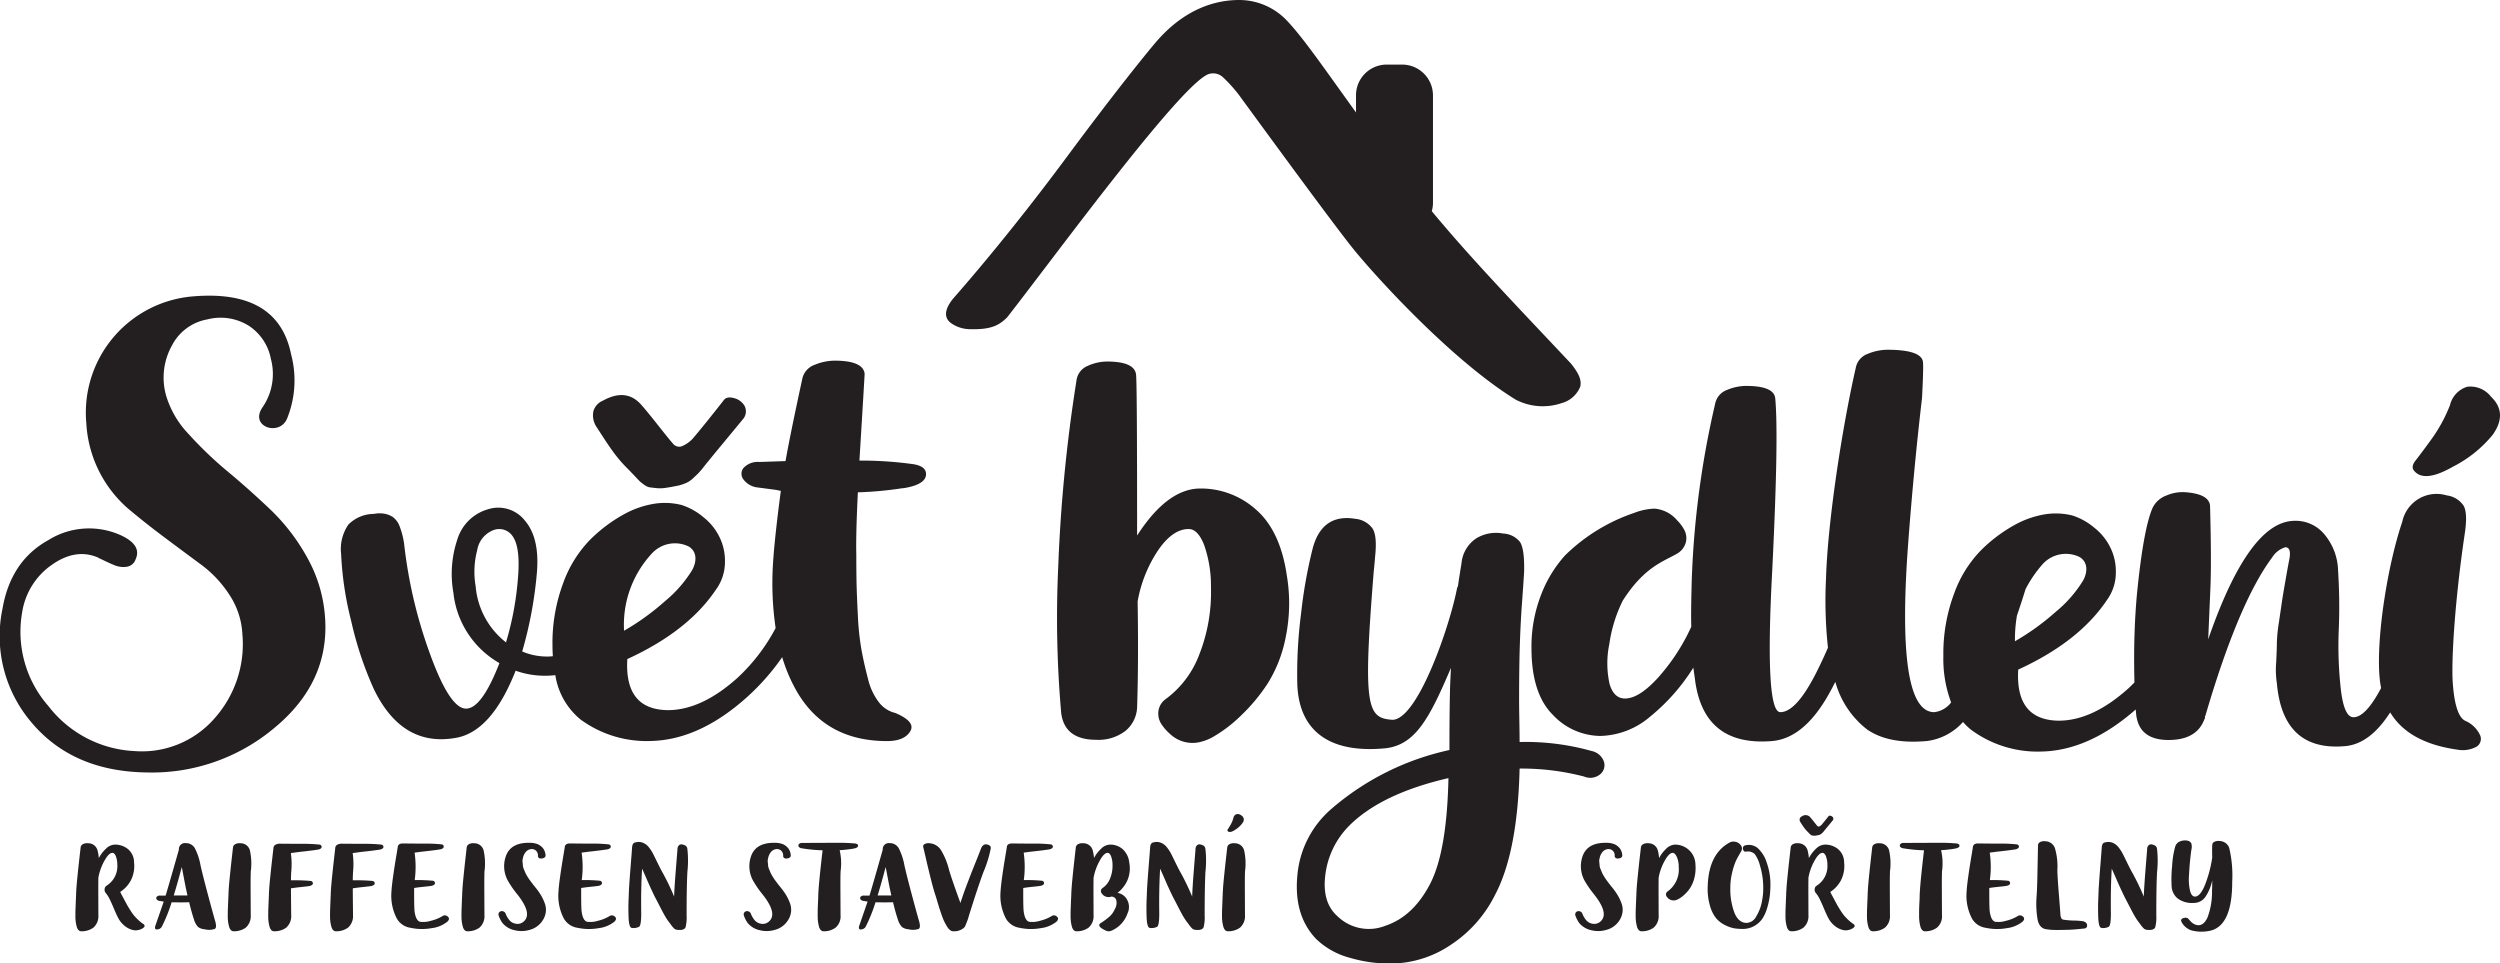 <svg xmlns="http://www.w3.org/2000/svg" viewBox="0 0 330.701 127.448"><defs><style>.cls-1,.cls-2{fill:#231f20}.cls-2{fill-rule:evenodd}</style></defs><title>Asset 1</title><g id="Layer_2" data-name="Layer 2"><g id="Vrstva_1" data-name="Vrstva 1"><path class="cls-1" d="M79.84 57.908q.668 1.037 1.404 2.04a18.145 18.145 0 0 0 1.807 2.075q.334.335.87.903t.702.736a4.782 4.782 0 0 0 .603.469 1.754 1.754 0 0 0 .702.334q.268.034.87.1a4.91 4.91 0 0 0 1.272-.033q.669-.1 1.672-.301a6.62 6.62 0 0 0 1.004-.335 3.32 3.32 0 0 0 .937-.636q.468-.435.702-.669a11.264 11.264 0 0 0 .736-.87q.502-.635.569-.702.535-.67 2.308-2.81t2.376-2.877a1.58 1.58 0 0 0 .1-1.673 2.236 2.236 0 0 0-1.405-1.004q-.97-.267-1.372.335-2.409 3.078-3.88 4.817a3.955 3.955 0 0 1-1.44 1.138 1.032 1.032 0 0 1-1.237-.134q-.335-.335-1.974-2.409t-2.242-2.743q-2.007-2.409-5.152-.669a2.193 2.193 0 0 0-1.271 1.372 2.743 2.743 0 0 0 .402 2.107q.267.402.936 1.439z"/><path class="cls-1" d="M120.845 61.407a50.142 50.142 0 0 0-7.16-.482q.688-11.222.688-11.497-.206-1.721-3.993-1.721a7.047 7.047 0 0 0-2.615.55 2.517 2.517 0 0 0-1.653 1.928q-1.583 7.297-2.203 10.808l-3.484.117a2.537 2.537 0 0 0-2.1.826 1.23 1.23 0 0 0 .069 1.549 2.706 2.706 0 0 0 1.824.998q.551.069 2.1.275c1.033.138.42.113.972.16q-.827 6.264-1.033 9.568a40.698 40.698 0 0 0 .344 8.595 24.792 24.792 0 0 1-4.998 6.541q-4.784 4.316-9.267 4.316-5.754-.067-5.353-6.758 8.03-3.68 11.71-9.167a6.16 6.16 0 0 0 1.204-3.68 7.117 7.117 0 0 0-.836-3.513 7.538 7.538 0 0 0-1.974-2.375 8.58 8.58 0 0 0-2.91-1.64 9.043 9.043 0 0 0-3.647-.167 12.39 12.39 0 0 0-4.015 1.405 19.977 19.977 0 0 0-4.349 3.246 15.827 15.827 0 0 0-3.646 5.787 22.637 22.637 0 0 0-1.438 8.297c0 .494.02.964.049 1.427a4.363 4.363 0 0 1-.709.045 8.315 8.315 0 0 1-3.346-.668 53.585 53.585 0 0 0 1.94-10.372q.402-4.617-1.572-6.925a4.466 4.466 0 0 0-4.918-1.505 5.947 5.947 0 0 0-4.048 4.048 14.265 14.265 0 0 0-.502 6.993 12.194 12.194 0 0 0 6.089 9.3q-2.342 6.023-4.416 6.021-2.141 0-4.75-7.192a62.42 62.42 0 0 1-3.413-14.352 10.068 10.068 0 0 0-.602-2.51 2.7 2.7 0 0 0-.937-1.304 3.087 3.087 0 0 0-1.17-.435 3.669 3.669 0 0 0-1.306.033 4.814 4.814 0 0 0-3.378 1.405 5.67 5.67 0 0 0-.97 3.88 43.522 43.522 0 0 0 1.337 8.9 46.441 46.441 0 0 0 3.011 9.033q3.814 7.83 11.108 6.356 4.55-1.002 7.628-8.831a11.507 11.507 0 0 0 4.015.668 10.448 10.448 0 0 0 1.237-.082 9.446 9.446 0 0 0 3.336 5.87 14.795 14.795 0 0 0 9.267 2.844q6.49-.134 12.847-5.888a30.396 30.396 0 0 0 4.56-5.202 21.357 21.357 0 0 0 1.99 4.63q3.82 6.472 11.875 6.471 2.272 0 3.064-1.273t-1.962-2.444a3.865 3.865 0 0 1-2.169-1.411 8.111 8.111 0 0 1-1.445-3.098q-.517-1.962-.861-3.821a35.462 35.462 0 0 1-.482-4.544q-.138-2.684-.172-4.233t-.034-3.821q-.07-2.616.206-8.261a47.363 47.363 0 0 0 5.92-.55h.138q2.96-.483 2.96-1.86 0-1.033-1.652-1.309zM68.54 76.14a40.16 40.16 0 0 1-1.605 8.833 10.508 10.508 0 0 1-4.015-7.428 11.16 11.16 0 0 1 .201-4.75 3.436 3.436 0 0 1 2.007-2.61 2.137 2.137 0 0 1 2.743.837q.938 1.437.67 5.118zm17.693-2.928a4.14 4.14 0 0 1 4.881-.915c1.068.654 1.09 1.917.46 3.089a16.482 16.482 0 0 1-3.597 4.127 32.373 32.373 0 0 1-5.426 3.919 13.864 13.864 0 0 1 3.682-10.22zm79.908-5.804a10.906 10.906 0 0 0-7.36-2.788q-4.35 0-8.364 6.22 0-19.872-.133-21.23-.134-1.788-3.881-1.787a6.246 6.246 0 0 0-2.51.571 2.417 2.417 0 0 0-1.505 2.001 205.755 205.755 0 0 0-2.408 24.662 143.778 143.778 0 0 0 .4 19.3q.47 3.503 4.618 3.503a5.853 5.853 0 0 0 3.88-1.18 4.27 4.27 0 0 0 1.54-3.108q.2-6.15.067-14.011a17.728 17.728 0 0 1 2.676-6.72q1.94-2.86 4.081-2.86 1.205 0 2.042 2.11a16.4 16.4 0 0 1 .903 5.611 22.44 22.44 0 0 1-1.54 8.863 12.929 12.929 0 0 1-4.482 5.933 2.325 2.325 0 0 0-.937 1.645 2.58 2.58 0 0 0 .401 1.643 6.633 6.633 0 0 0 1.205 1.358 4.324 4.324 0 0 0 3.613 1.074 6.421 6.421 0 0 0 2.275-.895 18.326 18.326 0 0 0 3.412-2.644 23.825 23.825 0 0 0 3.546-4.253 17.999 17.999 0 0 0 2.409-6.22 22.211 22.211 0 0 0 .134-8.077q-.87-5.931-4.082-8.721zm159.95 27.935q-1.338-.67-1.64-5.052c-.2-2.922.259-10.642 1.554-19.471q.469-2.944-.134-3.948a3.161 3.161 0 0 0-2.208-1.338 4.64 4.64 0 0 0-5.888 3.48c-2.007 5.932-3.482 15.579-2.992 20.708a12.783 12.783 0 0 0 .19 1.29q-2.038 3.861-3.654 3.863-1.235 0-1.668-3.647a52.07 52.07 0 0 1-.277-7.963 73.644 73.644 0 0 0-.093-7.794 7.727 7.727 0 0 0-1.978-4.984 4.96 4.96 0 0 0-4.14-1.574q-5.81.47-11.061 15.658l.308-7.16q.124-3.547-.062-10.438-.062-1.672-3.46-1.874a5.436 5.436 0 0 0-2.286.435 3.283 3.283 0 0 0-1.854 1.64q-1.235 2.81-2.1 11.71-.372 4.348-.341 8.931c.006.891.019 1.706.037 2.463-.249.25-.496.506-.752.737q-4.784 4.316-9.267 4.316-5.755-.067-5.353-6.758 8.029-3.68 11.71-9.167a6.16 6.16 0 0 0 1.203-3.68 7.116 7.116 0 0 0-.836-3.513 7.539 7.539 0 0 0-1.974-2.375 8.584 8.584 0 0 0-2.91-1.64 9.043 9.043 0 0 0-3.647-.166 12.388 12.388 0 0 0-4.015 1.405 19.98 19.98 0 0 0-4.349 3.245 15.83 15.83 0 0 0-3.646 5.788 22.638 22.638 0 0 0-1.439 8.296 16.39 16.39 0 0 0 1.027 6.15 3.252 3.252 0 0 1-2.233 1.29q-4.682 0-3.68-18.735c.09-2.008.802-12.083 2.062-22.815q.2-3.78.134-4.717-.135-1.674-4.752-1.673a6.855 6.855 0 0 0-2.542.535 2.445 2.445 0 0 0-1.606 1.873c-1.784 7.806-3.711 20.284-3.934 27.867a57.893 57.893 0 0 0 .258 9.13 58.397 58.397 0 0 1-1.618 3.45q-2.61 5.084-4.684 5.084t-1.07-18.734q.87-17.598.402-22.75-.134-1.673-3.88-1.672a6.605 6.605 0 0 0-2.51.535 2.445 2.445 0 0 0-1.572 1.873 120.48 120.48 0 0 0-3.079 23.084q-.133 4.616-.066 6.357a26.677 26.677 0 0 1-4.35 6.691q-2.542 2.81-4.416 2.81-1.472 0-2.04-1.907a12.602 12.602 0 0 1-.034-5.32 18.79 18.79 0 0 1 1.774-5.72c2.84-4.449 5.323-5.145 7.184-6.215a2.457 2.457 0 0 0 1.172-1.538 2.351 2.351 0 0 0-.201-1.574 5.374 5.374 0 0 0-.97-1.304 4.383 4.383 0 0 0-3.011-1.54 8.324 8.324 0 0 0-2.677.57 23.967 23.967 0 0 0-9.158 5.647 16.607 16.607 0 0 0-3.145 5.185 18.932 18.932 0 0 0-1.271 7.026q0 6.021 2.81 8.831a8.701 8.701 0 0 0 6.29 2.811 10.493 10.493 0 0 0 6.624-2.576 26.318 26.318 0 0 0 5.687-6.457l.2 1.405q1.072 9.1 10.305 8.297 3.948-.4 7.059-5.587c.409-.682.815-1.438 1.22-2.236a11.995 11.995 0 0 0 4.187 6.285q2.877 2.007 7.963 1.538a7.716 7.716 0 0 0 4.742-2.517 7.873 7.873 0 0 0 1.113 1.067 14.796 14.796 0 0 0 9.268 2.844c4.196-.087 8.35-1.952 12.463-5.563.022.27.046.526.071.756q.434 3.28 4.264 3.28 3.647 0 4.697-2.61a.2.2 0 0 1 .061-.134.346.346 0 0 0 .062-.234.347.347 0 0 1 .063-.235q4.386-14.987 8.836-20.942a3.118 3.118 0 0 1 1.73-1.34q.803 0 .557 1.474-.187.937-.525 2.877t-.464 2.777l-.401 2.743a21.58 21.58 0 0 0-.278 2.676q0 .77-.093 2.677a11.915 11.915 0 0 0 .093 2.776q.803 9.1 9.145 8.297 3.222-.355 5.842-4.453 2.413 4.01 8.848 4.921a3.81 3.81 0 0 0 2.542-.368 1.204 1.204 0 0 0 .469-1.606 3.818 3.818 0 0 0-1.942-1.84zm-59.286-13.92c.38-1.112.76-2.271 1.136-3.493a16.333 16.333 0 0 1 2.28-3.325 4.14 4.14 0 0 1 4.881-.915c1.068.654 1.09 1.918.46 3.09a16.49 16.49 0 0 1-3.597 4.126 32.379 32.379 0 0 1-5.426 3.92 18.303 18.303 0 0 1 .266-3.402zm62.693-28.964a3.453 3.453 0 0 0-3.126-1.302 3.346 3.346 0 0 0-2.282 2.424 20.189 20.189 0 0 1-2.435 4.489q-1.463 2.016-2.116 2.838t-.208 1.35q1.324 1.663 5.15-.526a16.364 16.364 0 0 0 5.25-4.21q2.05-2.886-.233-5.063z"/><path class="cls-1" d="M210.56 99.348a32.102 32.102 0 0 0-9.546-1.194q0-.93-.033-2.785t-.033-2.784q0-4.375.1-7.392t.298-5.668q.198-2.65.265-3.91.066-3.05-.564-3.946a3.022 3.022 0 0 0-2.22-1.094 5.028 5.028 0 0 0-3.481.598 4.428 4.428 0 0 0-2.022 3.38c-.044.22-.42 2.586-.464 2.983a1.043 1.043 0 0 0-.132.332c-.97 5.019-5.196 17.302-8.526 17.348-3.378-.22-3.93-1.657-2.487-19.59q.167-1.624.167-1.823.331-2.916-.332-3.91a3.175 3.175 0 0 0-2.254-1.261q-4.375-.729-5.635 3.845a63.123 63.123 0 0 0-1.558 8.718 62.282 62.282 0 0 0-.497 9.314c.221 6.055 4.086 9.162 11.535 8.485 4.043-.383 5.918-3.89 8.791-10.651q-.133 2.652-.133 3.38-.066 2.653-.066 7.491a35.293 35.293 0 0 0-15.579 7.756 13.09 13.09 0 0 0-4.54 8.85q-.498 5.272 2.485 8.386a10.15 10.15 0 0 0 4.442 2.487 18.519 18.519 0 0 0 6.364.729 14.326 14.326 0 0 0 7.027-2.453 16.884 16.884 0 0 0 5.834-6.596q2.983-5.634 3.249-16.706a32.675 32.675 0 0 1 8.551 1.06 2.063 2.063 0 0 0 2.056-.264 1.556 1.556 0 0 0 .563-1.658 2.159 2.159 0 0 0-1.625-1.457zm-21.346 17.5q-2.254 4.376-5.934 5.603a5.937 5.937 0 0 1-6.33-1.226q-2.122-1.856-1.624-5.569a11.103 11.103 0 0 1 3.149-6.432q4.243-4.242 13.126-6.296-.2 9.612-2.387 13.92zM40.647 73.772a26.476 26.476 0 0 0-4.89-6.378q-2.823-2.682-5.651-5.034a50.522 50.522 0 0 1-5.14-4.927 12.549 12.549 0 0 1-2.974-5.04 8.713 8.713 0 0 1 .761-6.703 6.54 6.54 0 0 1 4.675-3.44 7.04 7.04 0 0 1 5.577.903 6.741 6.741 0 0 1 2.825 4.313 7.75 7.75 0 0 1-1.074 6.368c-1.874 2.642 2.307 3.978 3.25 1.455a13.437 13.437 0 0 0 .505-8.4q-1.739-8.63-12.968-7.684a15.425 15.425 0 0 0-14.127 16.741 16.132 16.132 0 0 0 5.58 11.377q2.243 1.885 4.817 3.806 2.57 1.92 4.78 3.552A15.314 15.314 0 0 1 30.36 78.7a10.385 10.385 0 0 1 1.705 5.216 14.746 14.746 0 0 1-3.77 11.2 12.729 12.729 0 0 1-10.502 4.237 15.308 15.308 0 0 1-11.411-5.978A14.89 14.89 0 0 1 2.94 80.948a9.371 9.371 0 0 1 3.914-6.231q3.185-2.249 6.158-.945a.456.456 0 0 0 .18.107c.074.03.156.065.253.112q1.16.575 1.847.832a3.047 3.047 0 0 0 1.486.147 1.451 1.451 0 0 0 1.16-.98q.866-1.885-1.956-3.186a10.184 10.184 0 0 0-9.6.649q-4.96 2.753-6.049 9.058A17.596 17.596 0 0 0 4.247 95.66q5.432 6.382 15.138 6.52a25.167 25.167 0 0 0 16.879-5.866q7.317-6.019 6.739-14.569a18.767 18.767 0 0 0-2.356-7.972z"/><path class="cls-2" d="M207.806 48.092c-7.455-7.926-13.214-13.888-18.408-20.155a4.007 4.007 0 0 0 .156-1.052V12.599a4.08 4.08 0 0 0-4.083-4.056h-2.016a4.064 4.064 0 0 0-4.082 4.056v2.274c-3.967-5.488-6.909-9.8-9.15-12.158A8.697 8.697 0 0 0 163.918 0c-2.664 0-7.016.827-11.142 5.726-1.885 2.238-6.119 7.56-11.546 14.887-6.963 9.397-12.628 16.018-15.17 18.909q-1.635 2.055-.364 3.14a4.38 4.38 0 0 0 2.519.88c2.797.085 3.907-.452 5.017-1.569 6.449-8.25 23.742-31.94 26.89-32.234a1.89 1.89 0 0 1 1.593.426 18.76 18.76 0 0 1 2.603 2.985c1.814 2.475 11.81 16.187 14.655 19.725s13.012 14.763 21.538 19.998a7.775 7.775 0 0 0 6.075.45 3.685 3.685 0 0 0 2.463-2.21c.098-.61.099-1.37-1.243-3.02z"/><path class="cls-1" d="M19.128 122.459a.276.276 0 0 1-.11.228 1.313 1.313 0 0 1-.28.185 1.626 1.626 0 0 1-.34.125 1.535 1.535 0 0 1-.886.008 2.712 2.712 0 0 1-1.047-.554 3.192 3.192 0 0 1-.856-1.077q-.251-.487-.553-1.21t-.539-1.203a4.195 4.195 0 0 0-.502-.804.673.673 0 0 1-.162-.634.486.486 0 0 1 .221-.34.231.231 0 0 1 .06-.044.267.267 0 0 1 .051-.036.352.352 0 0 0 .052-.037 3.036 3.036 0 0 0 1.284-2.656 3.207 3.207 0 0 0-.2-1.158q-.184-.436-.45-.436-.486 0-1.077 1.084a7.12 7.12 0 0 0-.782 2.192q-.015.9-.007 2.766t.007 2.177a2.038 2.038 0 0 1-.649 1.667 2.62 2.62 0 0 1-1.564.487.506.506 0 0 1-.398-.14 1.02 1.02 0 0 1-.251-.472 4.755 4.755 0 0 1-.133-.642 6.485 6.485 0 0 1-.044-.841q0-.517.015-.87t.036-.923q.022-.568.037-.819.015-.797.14-2.095t.28-2.671q.155-1.372.185-1.623a.561.561 0 0 1 .347-.45 1.22 1.22 0 0 1 .671-.096 1.264 1.264 0 0 1 1.21.915 5.398 5.398 0 0 1 .177 1.047 4.656 4.656 0 0 1 .981-1.276 1.735 1.735 0 0 1 1.159-.51 2.724 2.724 0 0 1 1.696.576 2.291 2.291 0 0 1 .827 1.786 4.182 4.182 0 0 1-.45 2.42 4.13 4.13 0 0 1-1.38 1.475 4.563 4.563 0 0 0 .221.443q.088.162.347.65t.383.707q.126.222.391.642a6.73 6.73 0 0 0 .48.679 6.869 6.869 0 0 0 .538.568 5.01 5.01 0 0 0 .68.546.345.345 0 0 1 .184.244zm9.294.413a2.292 2.292 0 0 1-1.35.052 1.647 1.647 0 0 1-.878-.31 2.445 2.445 0 0 1-.539-1.004q-.28-.811-.634-2.257-.119 0-.428.007t-.531.007q-1.004 0-1.358-.014a21.236 21.236 0 0 1-1.269 3.172.724.724 0 0 1-.575.413q-.37.074-.354-.265a.707.707 0 0 1 .059-.251l1.092-3.158-.531-.089a.53.53 0 0 1-.391-.199.264.264 0 0 1-.015-.332.544.544 0 0 1 .45-.177h.738q.354-1.135 1.756-6.079a.793.793 0 0 1 .9-.856 1.33 1.33 0 0 1 1.231.709 8.146 8.146 0 0 1 .73 2.213q.266 1.21.96 3.814t.973 3.55q.252.855-.036 1.054zm-3.623-4.42q-.161-.723-.295-1.372l-.457-2.39q-.546 2.066-1.063 3.763H24.8zm5.758 4.597a1.02 1.02 0 0 1-.25-.472 4.755 4.755 0 0 1-.134-.642 6.487 6.487 0 0 1-.044-.841q0-.517.015-.87t.037-.923q.022-.568.037-.819.014-.797.14-2.095t.28-2.671q.154-1.372.184-1.623a.561.561 0 0 1 .347-.45 1.22 1.22 0 0 1 .671-.096 1.264 1.264 0 0 1 1.21.915 7.954 7.954 0 0 1 .148 2.612q-.06.19-.045 3.068t.015 2.893a2.038 2.038 0 0 1-.649 1.667 2.62 2.62 0 0 1-1.564.487.506.506 0 0 1-.398-.14zm11.976-11.104q.089.296-.398.429-.074.014-.177.029-.856.132-2.39.295-.857.118-1.092.147a10.796 10.796 0 0 1 .044 2.553q-.03.532-.03 1.048h.31a21.125 21.125 0 0 1 2.302.088.313.313 0 0 1 .28.251q.074.28-.413.413l-.177.03q-.34.044-1.04.118t-1.262.162q0 .782.015 2.044t.014 1.483a2.038 2.038 0 0 1-.649 1.667 2.62 2.62 0 0 1-1.564.487.506.506 0 0 1-.398-.14 1.02 1.02 0 0 1-.251-.472 4.755 4.755 0 0 1-.133-.642 6.487 6.487 0 0 1-.044-.841q0-.516.015-.87t.037-.923q.022-.568.037-.819.014-.797.14-2.08t.28-2.634l.184-1.616a.511.511 0 0 1 .332-.442 1.369 1.369 0 0 1 .671-.104q.473 0 1.144.008t.974.007h.671a20.172 20.172 0 0 1 2.302.103.3.3 0 0 1 .266.221zm8.177 0q.089.296-.398.429-.074.014-.178.029-.855.132-2.39.295-.856.118-1.091.147a10.794 10.794 0 0 1 .044 2.553q-.03.532-.03 1.048h.31a21.126 21.126 0 0 1 2.302.088.314.314 0 0 1 .28.251q.074.28-.413.413l-.177.03q-.34.044-1.04.118t-1.262.162q0 .782.015 2.044t.014 1.483a2.038 2.038 0 0 1-.649 1.667 2.62 2.62 0 0 1-1.564.487.507.507 0 0 1-.398-.14 1.02 1.02 0 0 1-.251-.472 4.755 4.755 0 0 1-.133-.642 6.505 6.505 0 0 1-.044-.841q0-.516.015-.87t.037-.923q.021-.568.037-.819.014-.797.14-2.08t.28-2.634l.184-1.616a.511.511 0 0 1 .332-.442 1.369 1.369 0 0 1 .671-.104q.473 0 1.144.008t.974.007h.671a20.172 20.172 0 0 1 2.302.103.3.3 0 0 1 .266.221zm8.516 9.296q.34.28-.03.664a4.074 4.074 0 0 1-2.095.871 7.181 7.181 0 0 1-2.789-.044 2.494 2.494 0 0 1-1.822-1.232 6.498 6.498 0 0 1-.716-3.46q.045-.797.214-2.014t.377-2.457q.206-1.24.25-1.535.06-.516.856-.457.443 0 1.085.007t.93.008h.627a19.69 19.69 0 0 1 2.301.103.31.31 0 0 1 .28.236q.059.28-.398.413l-.177.03q-.856.133-2.39.295l-.886.118a13.144 13.144 0 0 1 .015 3.63h.103a21.593 21.593 0 0 1 2.302.089.307.307 0 0 1 .266.25q.073.28-.399.414l-.177.029q-.28.044-.959.11t-1.21.156q-.014 2.493.06 3.127.177 1.21.737 1.343a3.41 3.41 0 0 0 1.446-.14 5.281 5.281 0 0 0 1.505-.612.545.545 0 0 1 .694.058zm2.246 1.808a1.02 1.02 0 0 1-.25-.472 4.755 4.755 0 0 1-.134-.642 6.485 6.485 0 0 1-.044-.841q0-.517.015-.87t.037-.923q.022-.568.037-.819.014-.797.14-2.095t.28-2.671q.154-1.372.184-1.623a.561.561 0 0 1 .347-.45 1.22 1.22 0 0 1 .671-.096 1.264 1.264 0 0 1 1.21.915 7.951 7.951 0 0 1 .148 2.612q-.06.19-.045 3.068t.015 2.893a2.038 2.038 0 0 1-.649 1.667 2.62 2.62 0 0 1-1.564.487.507.507 0 0 1-.398-.14zm4.508-1.896a.453.453 0 0 1 .089-.51.473.473 0 0 1 .465-.095.495.495 0 0 1 .361.34 3.066 3.066 0 0 0 .384.693 1.388 1.388 0 0 0 .966.612 1.2 1.2 0 0 0 1.055-.317q1.18-1.062-.988-3.719a12.857 12.857 0 0 1-1.151-1.696 3.973 3.973 0 0 1-.296-3.055q.59-1.963 3.173-1.918a2.86 2.86 0 0 1 1.114.192 1.966 1.966 0 0 1 .657.502 1.67 1.67 0 0 1 .354.944q.029.31-.369.413-.428.103-.59-.147a.238.238 0 0 1-.045-.148.89.89 0 0 0-.265-.723.814.814 0 0 0-.575-.206 1.093 1.093 0 0 0-.73.339 1.735 1.735 0 0 0-.42.885 1.075 1.075 0 0 0-.045.48q.03.273.045.48a1.526 1.526 0 0 0 .125.472q.11.266.192.458a3.433 3.433 0 0 0 .229.435q.147.244.258.406t.273.376l.258.34c.064.083.14.18.229.287s.152.187.192.236a9.057 9.057 0 0 1 .671.974 6.38 6.38 0 0 1 .465 1.003 2.464 2.464 0 0 1 .14 1.144 2.603 2.603 0 0 1-.421 1.129 2.887 2.887 0 0 1-1.674 1.232 3.81 3.81 0 0 1-2.096.044 2.817 2.817 0 0 1-1.527-.922 3.598 3.598 0 0 1-.503-.96zm15.341.088q.34.28-.03.664a4.074 4.074 0 0 1-2.095.871 7.182 7.182 0 0 1-2.789-.044 2.494 2.494 0 0 1-1.822-1.232 6.498 6.498 0 0 1-.716-3.46q.045-.797.214-2.015t.377-2.457q.206-1.239.25-1.534.06-.517.856-.457.443 0 1.085.007t.93.007h.627a19.69 19.69 0 0 1 2.301.103.31.31 0 0 1 .28.237q.06.28-.398.413l-.177.03q-.856.132-2.39.295l-.886.118a13.144 13.144 0 0 1 .015 3.63h.104a21.596 21.596 0 0 1 2.301.088.307.307 0 0 1 .266.25q.073.281-.398.414l-.178.03q-.28.043-.959.11t-1.21.155q-.014 2.494.06 3.128.177 1.21.737 1.343a3.41 3.41 0 0 0 1.446-.14 5.27 5.27 0 0 0 1.505-.612.546.546 0 0 1 .694.058zm9.609-5.917q-.103 1.815-.104 5.755a5.33 5.33 0 0 1-.132 1.55.324.324 0 0 1-.06.117.404.404 0 0 1-.073.09.95.95 0 0 1-.65.176 2.353 2.353 0 0 1-.324-.015.823.823 0 0 1-.236-.059.701.701 0 0 1-.214-.155q-.11-.11-.185-.199c-.048-.059-.125-.16-.228-.303s-.194-.263-.273-.361a8.137 8.137 0 0 1-.494-.76q-.244-.42-.664-1.24t-.627-1.202q-.192-.384-.488-1.019t-.656-1.467q-.362-.835-.583-1.307a.527.527 0 0 0-.014.148q-.149 2.597-.104 5.755 0 1.534-.266 1.756a1.571 1.571 0 0 1-.973.162q-.384-.015-.436-1.46t.023-2.686q.014-1.048.228-3.718t.214-2.774q.045-.65.472-.679a1.52 1.52 0 0 1 1.077.103 1.907 1.907 0 0 1 .709.598 5.198 5.198 0 0 1 .568.9l.612 1.247q.384.782.679 1.298a31.768 31.768 0 0 1 1.446 3.025q.03-1.092.229-3.593t.214-2.634a.723.723 0 0 1 .221-.583.51.51 0 0 1 .487-.066 1.1 1.1 0 0 1 .399.17.675.675 0 0 1 .191.317 13.661 13.661 0 0 1 .015 3.113zm7.488 5.829a.453.453 0 0 1 .089-.51.473.473 0 0 1 .465-.095.495.495 0 0 1 .361.34 3.066 3.066 0 0 0 .384.693 1.388 1.388 0 0 0 .966.612 1.2 1.2 0 0 0 1.055-.317q1.18-1.062-.989-3.719a12.857 12.857 0 0 1-1.15-1.696 3.973 3.973 0 0 1-.296-3.055q.59-1.963 3.173-1.918a2.86 2.86 0 0 1 1.114.192 1.966 1.966 0 0 1 .657.502 1.67 1.67 0 0 1 .354.944q.029.31-.37.413-.427.103-.59-.147a.238.238 0 0 1-.044-.148.89.89 0 0 0-.265-.723.814.814 0 0 0-.575-.206 1.093 1.093 0 0 0-.73.339 1.735 1.735 0 0 0-.42.885 1.075 1.075 0 0 0-.045.48q.03.273.045.48a1.526 1.526 0 0 0 .125.472l.191.458a3.433 3.433 0 0 0 .23.435q.147.244.258.406t.273.376l.258.34c.064.083.14.18.229.287s.152.187.191.236a9.057 9.057 0 0 1 .672.974 6.38 6.38 0 0 1 .465 1.003 2.464 2.464 0 0 1 .14 1.144 2.603 2.603 0 0 1-.421 1.129 2.887 2.887 0 0 1-1.675 1.232 3.81 3.81 0 0 1-2.095.044 2.817 2.817 0 0 1-1.527-.922 3.598 3.598 0 0 1-.503-.96zm15.088-9.296q.014.295-.62.399a.133.133 0 0 1-.06.014 16.687 16.687 0 0 1-1.755.192 7.78 7.78 0 0 1 .147 2.612q-.059.191-.044 3.069t.014 2.892a1.98 1.98 0 0 1-.648 1.667 2.549 2.549 0 0 1-1.55.487.508.508 0 0 1-.398-.14 1.02 1.02 0 0 1-.251-.472 4.78 4.78 0 0 1-.133-.65 6.533 6.533 0 0 1-.044-.833q0-.502.008-.87t.036-.916q.03-.545.03-.826.044-1.476.575-6.005a19.145 19.145 0 0 1-2.759-.266.506.506 0 0 1-.383-.2.269.269 0 0 1-.008-.331.544.544 0 0 1 .45-.177q.561 0 2.066-.008t2.214-.007a24.906 24.906 0 0 1 2.744.089c.236.039.36.133.369.28zm8.024 11.015a2.292 2.292 0 0 1-1.35.052 1.646 1.646 0 0 1-.877-.31 2.445 2.445 0 0 1-.539-1.004q-.28-.811-.634-2.257-.118 0-.428.007t-.531.007q-1.004 0-1.358-.014a21.236 21.236 0 0 1-1.269 3.172.724.724 0 0 1-.575.413q-.37.074-.354-.265a.707.707 0 0 1 .058-.251l1.093-3.158-.531-.089a.53.53 0 0 1-.392-.199.264.264 0 0 1-.014-.332.544.544 0 0 1 .45-.177h.738q.354-1.135 1.755-6.079a.793.793 0 0 1 .9-.856 1.33 1.33 0 0 1 1.232.709 8.143 8.143 0 0 1 .73 2.213q.266 1.21.96 3.814t.973 3.55q.252.855-.036 1.054zm-3.622-4.42q-.162-.723-.295-1.372l-.457-2.39q-.546 2.066-1.063 3.763h1.815zm13.072-6.551a.46.46 0 0 1 .081.31 15.348 15.348 0 0 1-.959 3.113q-.679 1.8-1.918 5.755a8.085 8.085 0 0 1-.443 1.254.934.934 0 0 1-.206.37 1.929 1.929 0 0 1-1.388.486.68.68 0 0 1-.45-.14 1.677 1.677 0 0 1-.413-.472 7.044 7.044 0 0 1-.362-.65 8.063 8.063 0 0 1-.339-.833q-.176-.502-.295-.87t-.28-.923q-.162-.553-.25-.819-.267-.797-.598-2.102t-.642-2.657q-.31-1.35-.384-1.63a.362.362 0 0 1 .192-.45 1.096 1.096 0 0 1 .65-.096 1.93 1.93 0 0 1 1.504.915 9.313 9.313 0 0 1 1.063 2.612q.324 1.136 1.505 4.382a5.494 5.494 0 0 1 .192-.59q.25-.782.76-2.118t1.062-2.707q.553-1.372.656-1.667.296-.842.915-.65a.881.881 0 0 1 .347.177zm8.818 9.34q.339.28-.03.664a4.073 4.073 0 0 1-2.095.871 7.181 7.181 0 0 1-2.789-.044 2.494 2.494 0 0 1-1.822-1.232 6.497 6.497 0 0 1-.716-3.46q.045-.797.214-2.015t.376-2.457q.207-1.239.251-1.534.059-.517.856-.457.443 0 1.085.007t.929.007h.627a19.692 19.692 0 0 1 2.302.103.31.31 0 0 1 .28.237q.06.28-.398.413l-.178.03q-.855.132-2.39.295l-.885.118a13.144 13.144 0 0 1 .015 3.63h.103a21.593 21.593 0 0 1 2.302.088.307.307 0 0 1 .266.25q.073.281-.399.414l-.177.03q-.28.043-.959.11t-1.21.155q-.015 2.494.06 3.128.176 1.21.737 1.343a3.41 3.41 0 0 0 1.446-.14 5.271 5.271 0 0 0 1.505-.612.546.546 0 0 1 .694.058zm9.269-2.272a1.974 1.974 0 0 1 .074 1.874 3.819 3.819 0 0 1-2.095 2.258 1.344 1.344 0 0 1-.192.066.732.732 0 0 1-.177.022 1.25 1.25 0 0 1-.148-.007.718.718 0 0 1-.155-.045l-.132-.051a2.377 2.377 0 0 1-.148-.074l-.14-.074q-.842-.472-.384-.811a9.196 9.196 0 0 0 1.218-.9 2.938 2.938 0 0 0 .7-1.004 1.598 1.598 0 0 0 .185-1.092.632.632 0 0 0-.73-.516.37.37 0 0 1-.162.044 1.125 1.125 0 0 1-.812-.222 1.632 1.632 0 0 1-.25-.28.506.506 0 0 1-.09-.339.473.473 0 0 1 .207-.34 2.696 2.696 0 0 0 .99-1.231 4.423 4.423 0 0 0 .339-1.837 3.202 3.202 0 0 0-.2-1.158q-.184-.436-.45-.436-.487 0-1.077 1.1a7.29 7.29 0 0 0-.782 2.205q-.015.915-.007 2.76t.007 2.154a2.038 2.038 0 0 1-.649 1.668 2.62 2.62 0 0 1-1.564.486.507.507 0 0 1-.398-.14 1.02 1.02 0 0 1-.251-.472 4.77 4.77 0 0 1-.133-.642 6.487 6.487 0 0 1-.045-.84q0-.517.016-.871t.036-.923q.022-.567.037-.819.015-.797.14-2.095t.28-2.67q.155-1.373.185-1.624a.561.561 0 0 1 .347-.45 1.22 1.22 0 0 1 .67-.096 1.264 1.264 0 0 1 1.21.915 5.37 5.37 0 0 1 .178 1.033 4.73 4.73 0 0 1 .981-1.262 1.735 1.735 0 0 1 1.158-.509 2.503 2.503 0 0 1 1.623.575 2.768 2.768 0 0 1 .9 1.8 3.98 3.98 0 0 1-.265 2.398 4.354 4.354 0 0 1-1.284 1.616 1.717 1.717 0 0 1 1.24.856zm10.39-3.645q-.103 1.815-.103 5.755a5.334 5.334 0 0 1-.133 1.55.325.325 0 0 1-.06.117.41.41 0 0 1-.073.09.951.951 0 0 1-.65.176 2.353 2.353 0 0 1-.324-.015.823.823 0 0 1-.236-.059.703.703 0 0 1-.214-.155q-.11-.11-.184-.199c-.05-.059-.126-.16-.229-.303s-.194-.263-.273-.361a8.116 8.116 0 0 1-.494-.76q-.244-.42-.664-1.24t-.627-1.202q-.192-.384-.488-1.019t-.656-1.467q-.362-.835-.583-1.307a.522.522 0 0 0-.014.148q-.148 2.597-.104 5.755 0 1.534-.266 1.756a1.571 1.571 0 0 1-.973.162q-.384-.015-.436-1.46t.023-2.686q.014-1.048.228-3.718t.214-2.774q.045-.65.472-.679a1.521 1.521 0 0 1 1.077.103 1.908 1.908 0 0 1 .709.598 5.197 5.197 0 0 1 .568.9l.612 1.247q.384.782.679 1.298a31.772 31.772 0 0 1 1.446 3.025q.03-1.092.229-3.593t.213-2.633a.725.725 0 0 1 .222-.583.51.51 0 0 1 .487-.067 1.1 1.1 0 0 1 .398.17.676.676 0 0 1 .192.317 13.658 13.658 0 0 1 .015 3.113zm2.618 7.725a1.02 1.02 0 0 1-.25-.472 4.755 4.755 0 0 1-.134-.642 6.485 6.485 0 0 1-.044-.841q0-.517.015-.87t.037-.923q.022-.568.037-.819.014-.797.14-2.095t.28-2.671q.154-1.372.184-1.623a.561.561 0 0 1 .347-.45 1.22 1.22 0 0 1 .671-.096 1.264 1.264 0 0 1 1.21.915 7.951 7.951 0 0 1 .148 2.612q-.06.19-.044 3.068t.014 2.893a2.038 2.038 0 0 1-.649 1.667 2.62 2.62 0 0 1-1.564.487.506.506 0 0 1-.398-.14zm.347-13.354q.11-.17.354-.583a3.676 3.676 0 0 0 .376-.9.641.641 0 0 1 .399-.509.74.74 0 0 1 .663.17.632.632 0 0 1 .178.944 3.201 3.201 0 0 1-.952.915q-.716.502-1.025.222c-.07-.06-.067-.146.007-.259zm45.99 11.458a.453.453 0 0 1 .087-.51.473.473 0 0 1 .465-.095.492.492 0 0 1 .362.34 3.11 3.11 0 0 0 .383.693 1.39 1.39 0 0 0 .967.612 1.198 1.198 0 0 0 1.055-.317q1.18-1.062-.988-3.719a12.955 12.955 0 0 1-1.152-1.696 3.977 3.977 0 0 1-.295-3.055q.59-1.963 3.173-1.918a2.865 2.865 0 0 1 1.114.192 1.978 1.978 0 0 1 .657.502 1.68 1.68 0 0 1 .354.944q.03.31-.369.413-.428.103-.59-.147a.241.241 0 0 1-.045-.148.891.891 0 0 0-.265-.723.816.816 0 0 0-.576-.206 1.093 1.093 0 0 0-.73.339 1.735 1.735 0 0 0-.42.885 1.08 1.08 0 0 0-.045.48q.03.273.044.48a1.528 1.528 0 0 0 .126.472c.073.178.138.33.191.458a3.628 3.628 0 0 0 .229.435q.148.244.259.406c.073.108.165.234.272.376s.195.256.26.34.14.18.228.287.152.187.191.236a8.995 8.995 0 0 1 .672.974 6.353 6.353 0 0 1 .465 1.003 2.45 2.45 0 0 1 .14 1.144 2.605 2.605 0 0 1-.42 1.129 2.889 2.889 0 0 1-1.675 1.232 3.81 3.81 0 0 1-2.096.044 2.82 2.82 0 0 1-1.527-.922 3.594 3.594 0 0 1-.501-.96zm15.715-4.995a4.368 4.368 0 0 1-.575 1.335 4.8 4.8 0 0 1-.782.893 3.865 3.865 0 0 1-.745.539 1.47 1.47 0 0 1-.494.177 1.124 1.124 0 0 1-.812-.222 1.672 1.672 0 0 1-.25-.28.51.51 0 0 1-.09-.339.472.472 0 0 1 .207-.34 3.545 3.545 0 0 0 1.476-3.216 3.2 3.2 0 0 0-.251-1.35c-.167-.359-.35-.539-.546-.539q-.486 0-1.077 1.085a7.12 7.12 0 0 0-.782 2.191q-.015.9-.007 2.767t.007 2.176a2.035 2.035 0 0 1-.65 1.668 2.616 2.616 0 0 1-1.563.487.508.508 0 0 1-.399-.14 1.016 1.016 0 0 1-.25-.473 4.833 4.833 0 0 1-.133-.642 6.5 6.5 0 0 1-.044-.84q0-.517.014-.871l.037-.923c.015-.379.027-.651.037-.818q.014-.797.14-2.096.125-1.298.28-2.67t.185-1.624a.56.56 0 0 1 .346-.45 1.218 1.218 0 0 1 .671-.096 1.263 1.263 0 0 1 1.21.915 5.442 5.442 0 0 1 .178 1.048 4.671 4.671 0 0 1 .98-1.277 1.738 1.738 0 0 1 1.158-.509 2.73 2.73 0 0 1 1.764.672 2.662 2.662 0 0 1 .907 1.984 5.227 5.227 0 0 1-.147 1.778zm5.323 6.647a4.43 4.43 0 0 1-1.202-.406 3.707 3.707 0 0 1-1.196-.885 4.507 4.507 0 0 1-.84-1.645 7.92 7.92 0 0 1-.318-2.552q.103-4.427 2.995-5.917a1.079 1.079 0 0 1 .576-.06 1.096 1.096 0 0 1 .53.192q.679.517.296 1.137-.37.62-.613 1.099a8.271 8.271 0 0 0-.516 1.527 8.468 8.468 0 0 0-.273 2.14 8.785 8.785 0 0 0 .546 3.313q.547 1.335 1.623 1.335a1.5 1.5 0 0 0 1.254-.856 5.75 5.75 0 0 0 .745-1.926 8.957 8.957 0 0 0 .185-2.029 10.075 10.075 0 0 0-.428-2.759 4.534 4.534 0 0 0-.693-1.535 1.319 1.319 0 0 0-1.21-.31.3.3 0 0 1-.28-.17.494.494 0 0 1-.067-.398.357.357 0 0 1 .288-.272 1.854 1.854 0 0 1 1.638.339 4.306 4.306 0 0 1 1.21 1.933 8.527 8.527 0 0 1 .486 3.217 12.197 12.197 0 0 1-.095 1.313 9.943 9.943 0 0 1-.318 1.439 5.24 5.24 0 0 1-.612 1.401 3.19 3.19 0 0 1-1.063.996 3.042 3.042 0 0 1-1.6.413 7.185 7.185 0 0 1-1.048-.074zm15.886-.346a.279.279 0 0 1-.11.228 1.351 1.351 0 0 1-.28.185 1.64 1.64 0 0 1-.34.125 1.534 1.534 0 0 1-.884.008 2.707 2.707 0 0 1-1.048-.554 3.2 3.2 0 0 1-.857-1.077q-.25-.487-.552-1.21t-.54-1.203a4.2 4.2 0 0 0-.5-.804.672.672 0 0 1-.164-.634.49.49 0 0 1 .222-.34.231.231 0 0 1 .059-.044.326.326 0 0 1 .051-.036.284.284 0 0 0 .052-.037 3.034 3.034 0 0 0 1.285-2.656 3.185 3.185 0 0 0-.2-1.158q-.184-.436-.45-.436-.486 0-1.077 1.084a7.12 7.12 0 0 0-.782 2.192q-.015.9-.007 2.766t.007 2.177a2.035 2.035 0 0 1-.65 1.667 2.616 2.616 0 0 1-1.563.487.508.508 0 0 1-.398-.14 1.016 1.016 0 0 1-.251-.472 4.833 4.833 0 0 1-.133-.642 6.498 6.498 0 0 1-.044-.841q0-.517.014-.87l.038-.923c.016-.38.026-.651.036-.819q.014-.797.14-2.095t.28-2.671l.185-1.623a.56.56 0 0 1 .347-.45 1.218 1.218 0 0 1 .67-.096 1.262 1.262 0 0 1 1.21.915 5.434 5.434 0 0 1 .178 1.047 4.673 4.673 0 0 1 .98-1.276 1.738 1.738 0 0 1 1.158-.51 2.725 2.725 0 0 1 1.698.576 2.291 2.291 0 0 1 .826 1.786 4.174 4.174 0 0 1-.45 2.42 4.12 4.12 0 0 1-1.379 1.475 4.657 4.657 0 0 0 .22.443q.09.162.347.65.26.486.384.707c.084.148.214.362.392.642a6.664 6.664 0 0 0 .48.679 6.94 6.94 0 0 0 .538.568 5.01 5.01 0 0 0 .679.546.345.345 0 0 1 .183.244zm-6.662-12.933c-.108-.148-.21-.298-.31-.45s-.167-.259-.207-.318a.604.604 0 0 1-.088-.465.483.483 0 0 1 .28-.302.814.814 0 0 1 1.136.147q.133.148.494.605t.436.532a.228.228 0 0 0 .273.029.87.87 0 0 0 .317-.251q.325-.384.856-1.062c.059-.089.16-.113.303-.074a.495.495 0 0 1 .31.221.348.348 0 0 1-.023.37l-.523.634q-.39.472-.51.62c-.01.01-.05.061-.125.155a2.49 2.49 0 0 1-.162.192l-.156.147a.725.725 0 0 1-.206.14 1.416 1.416 0 0 1-.221.074q-.221.044-.37.066a1.07 1.07 0 0 1-.28.008l-.19-.022a.385.385 0 0 1-.156-.074 1.063 1.063 0 0 1-.133-.104c-.024-.024-.076-.078-.154-.162s-.144-.15-.193-.199a4.027 4.027 0 0 1-.398-.458zm8.717 13.523a1.016 1.016 0 0 1-.25-.472 4.833 4.833 0 0 1-.134-.642 6.5 6.5 0 0 1-.044-.841q0-.517.015-.87l.037-.923c.016-.38.027-.651.036-.819q.015-.797.14-2.095.125-1.299.28-2.671t.186-1.623a.56.56 0 0 1 .346-.45 1.218 1.218 0 0 1 .671-.096 1.263 1.263 0 0 1 1.21.915 7.913 7.913 0 0 1 .148 2.612q-.059.19-.044 3.068t.014 2.893a2.035 2.035 0 0 1-.65 1.667 2.616 2.616 0 0 1-1.563.487.508.508 0 0 1-.398-.14zm11.809-11.192q.015.295-.62.399a.13.13 0 0 1-.058.014 16.687 16.687 0 0 1-1.756.192 7.763 7.763 0 0 1 .148 2.612q-.059.191-.044 3.069t.014 2.892a1.98 1.98 0 0 1-.649 1.667 2.551 2.551 0 0 1-1.55.487.508.508 0 0 1-.398-.14 1.024 1.024 0 0 1-.25-.472 4.633 4.633 0 0 1-.133-.65 6.333 6.333 0 0 1-.045-.833q0-.502.008-.87c.005-.247.016-.551.037-.916s.03-.639.03-.826q.043-1.476.574-6.005a19.127 19.127 0 0 1-2.759-.266.505.505 0 0 1-.383-.2.27.27 0 0 1-.008-.331.545.545 0 0 1 .45-.177q.56 0 2.065-.008t2.214-.007a24.91 24.91 0 0 1 2.744.089c.237.039.36.133.37.28zm8.388 9.384c.227.187.216.408-.029.664a4.08 4.08 0 0 1-2.096.871 7.184 7.184 0 0 1-2.789-.044 2.496 2.496 0 0 1-1.822-1.232 6.503 6.503 0 0 1-.715-3.46q.044-.797.214-2.015t.376-2.457q.207-1.239.251-1.534.059-.517.855-.457c.295 0 .658.002 1.085.007s.738.007.93.007h.627a19.69 19.69 0 0 1 2.302.103.31.31 0 0 1 .28.237q.059.28-.398.413l-.177.03q-.857.132-2.39.295l-.887.118a13.096 13.096 0 0 1 .016 3.63h.103a21.577 21.577 0 0 1 2.301.088.306.306 0 0 1 .266.25q.075.281-.398.414l-.177.03c-.187.029-.507.066-.96.11s-.855.096-1.21.155q-.014 2.494.06 3.128.177 1.21.738 1.343a3.414 3.414 0 0 0 1.446-.14 5.282 5.282 0 0 0 1.505-.612.546.546 0 0 1 .693.058zm5.154 1.771q-.59.014-1.078 0a8.066 8.066 0 0 1-.973-.089q-.901-.118-1.151-1.247a12.327 12.327 0 0 1-.133-3.194q.058-.797.089-2.162t.058-2.803q.03-1.439.03-1.69a.496.496 0 0 1 .31-.45 1.187 1.187 0 0 1 .664-.096 1.38 1.38 0 0 1 1.268.915 8.497 8.497 0 0 1 .324 2.878q0 .752.2 3.246t.199 2.567a1.248 1.248 0 0 0 .178.664.603.603 0 0 0 .31.118 10.575 10.575 0 0 0 1.305.103 8.761 8.761 0 0 1 1.085.074q.605.089.649.517a.375.375 0 0 1-.25.442.286.286 0 0 1-.09.015q-1.593.177-2.345.177l-.65.015zm12.596-7.688q-.102 1.815-.102 5.755a5.368 5.368 0 0 1-.133 1.55.335.335 0 0 1-.06.117.413.413 0 0 1-.073.09.952.952 0 0 1-.65.176 2.37 2.37 0 0 1-.325-.015.816.816 0 0 1-.235-.059.69.69 0 0 1-.214-.155q-.111-.11-.185-.199c-.05-.059-.126-.16-.228-.303s-.194-.263-.274-.361a8.116 8.116 0 0 1-.494-.76q-.243-.42-.664-1.24t-.627-1.202q-.192-.384-.487-1.019t-.656-1.467q-.362-.835-.583-1.307a.527.527 0 0 0-.015.148q-.148 2.597-.103 5.755 0 1.534-.266 1.756a1.57 1.57 0 0 1-.974.162q-.383-.015-.435-1.46t.022-2.686q.015-1.048.229-3.718t.214-2.774q.044-.65.472-.679a1.522 1.522 0 0 1 1.077.103 1.914 1.914 0 0 1 .708.598 5.231 5.231 0 0 1 .569.9l.612 1.247q.384.782.679 1.298a31.687 31.687 0 0 1 1.445 3.025q.03-1.092.23-3.593t.214-2.633a.723.723 0 0 1 .22-.583.512.512 0 0 1 .488-.067 1.108 1.108 0 0 1 .398.17.675.675 0 0 1 .192.317 13.598 13.598 0 0 1 .014 3.113zm9.94 1.314q0 6.123-3.232 6.536a5.159 5.159 0 0 1-2.169-.103 2.312 2.312 0 0 1-1.268-1.047q-.252-.429.191-.569t.635.052a1.41 1.41 0 0 1 .185.192c.092.108.178.201.257.28a1.589 1.589 0 0 0 .34.243 1.234 1.234 0 0 0 .472.155q.782.104 1.306-.974a9.511 9.511 0 0 0 .612-3.555c.01-.148.018-.38.022-.694s.007-.551.007-.708a6.167 6.167 0 0 1-.928 2.228 1.867 1.867 0 0 1-1.58.767 3.16 3.16 0 0 1-2.095-.613 2.242 2.242 0 0 1-.767-1.526 16.823 16.823 0 0 1 .067-2.775 11.61 11.61 0 0 1 .405-2.537 1.063 1.063 0 0 1 .686-.709 1.693 1.693 0 0 1 .952-.074.736.736 0 0 1 .472.31 1.463 1.463 0 0 1 .03.871q-.088.605-.17 1.41t-.148 2.005a6.864 6.864 0 0 0 .133 2q.2.797.657.797.693 0 1.32-1.527a16.508 16.508 0 0 0 .966-3.638q-.03-1.062 0-1.652a.484.484 0 0 1 .31-.443 1.27 1.27 0 0 1 .68-.088 1.369 1.369 0 0 1 1.253.9 15.722 15.722 0 0 1 .399 4.486z"/></g></g></svg>
